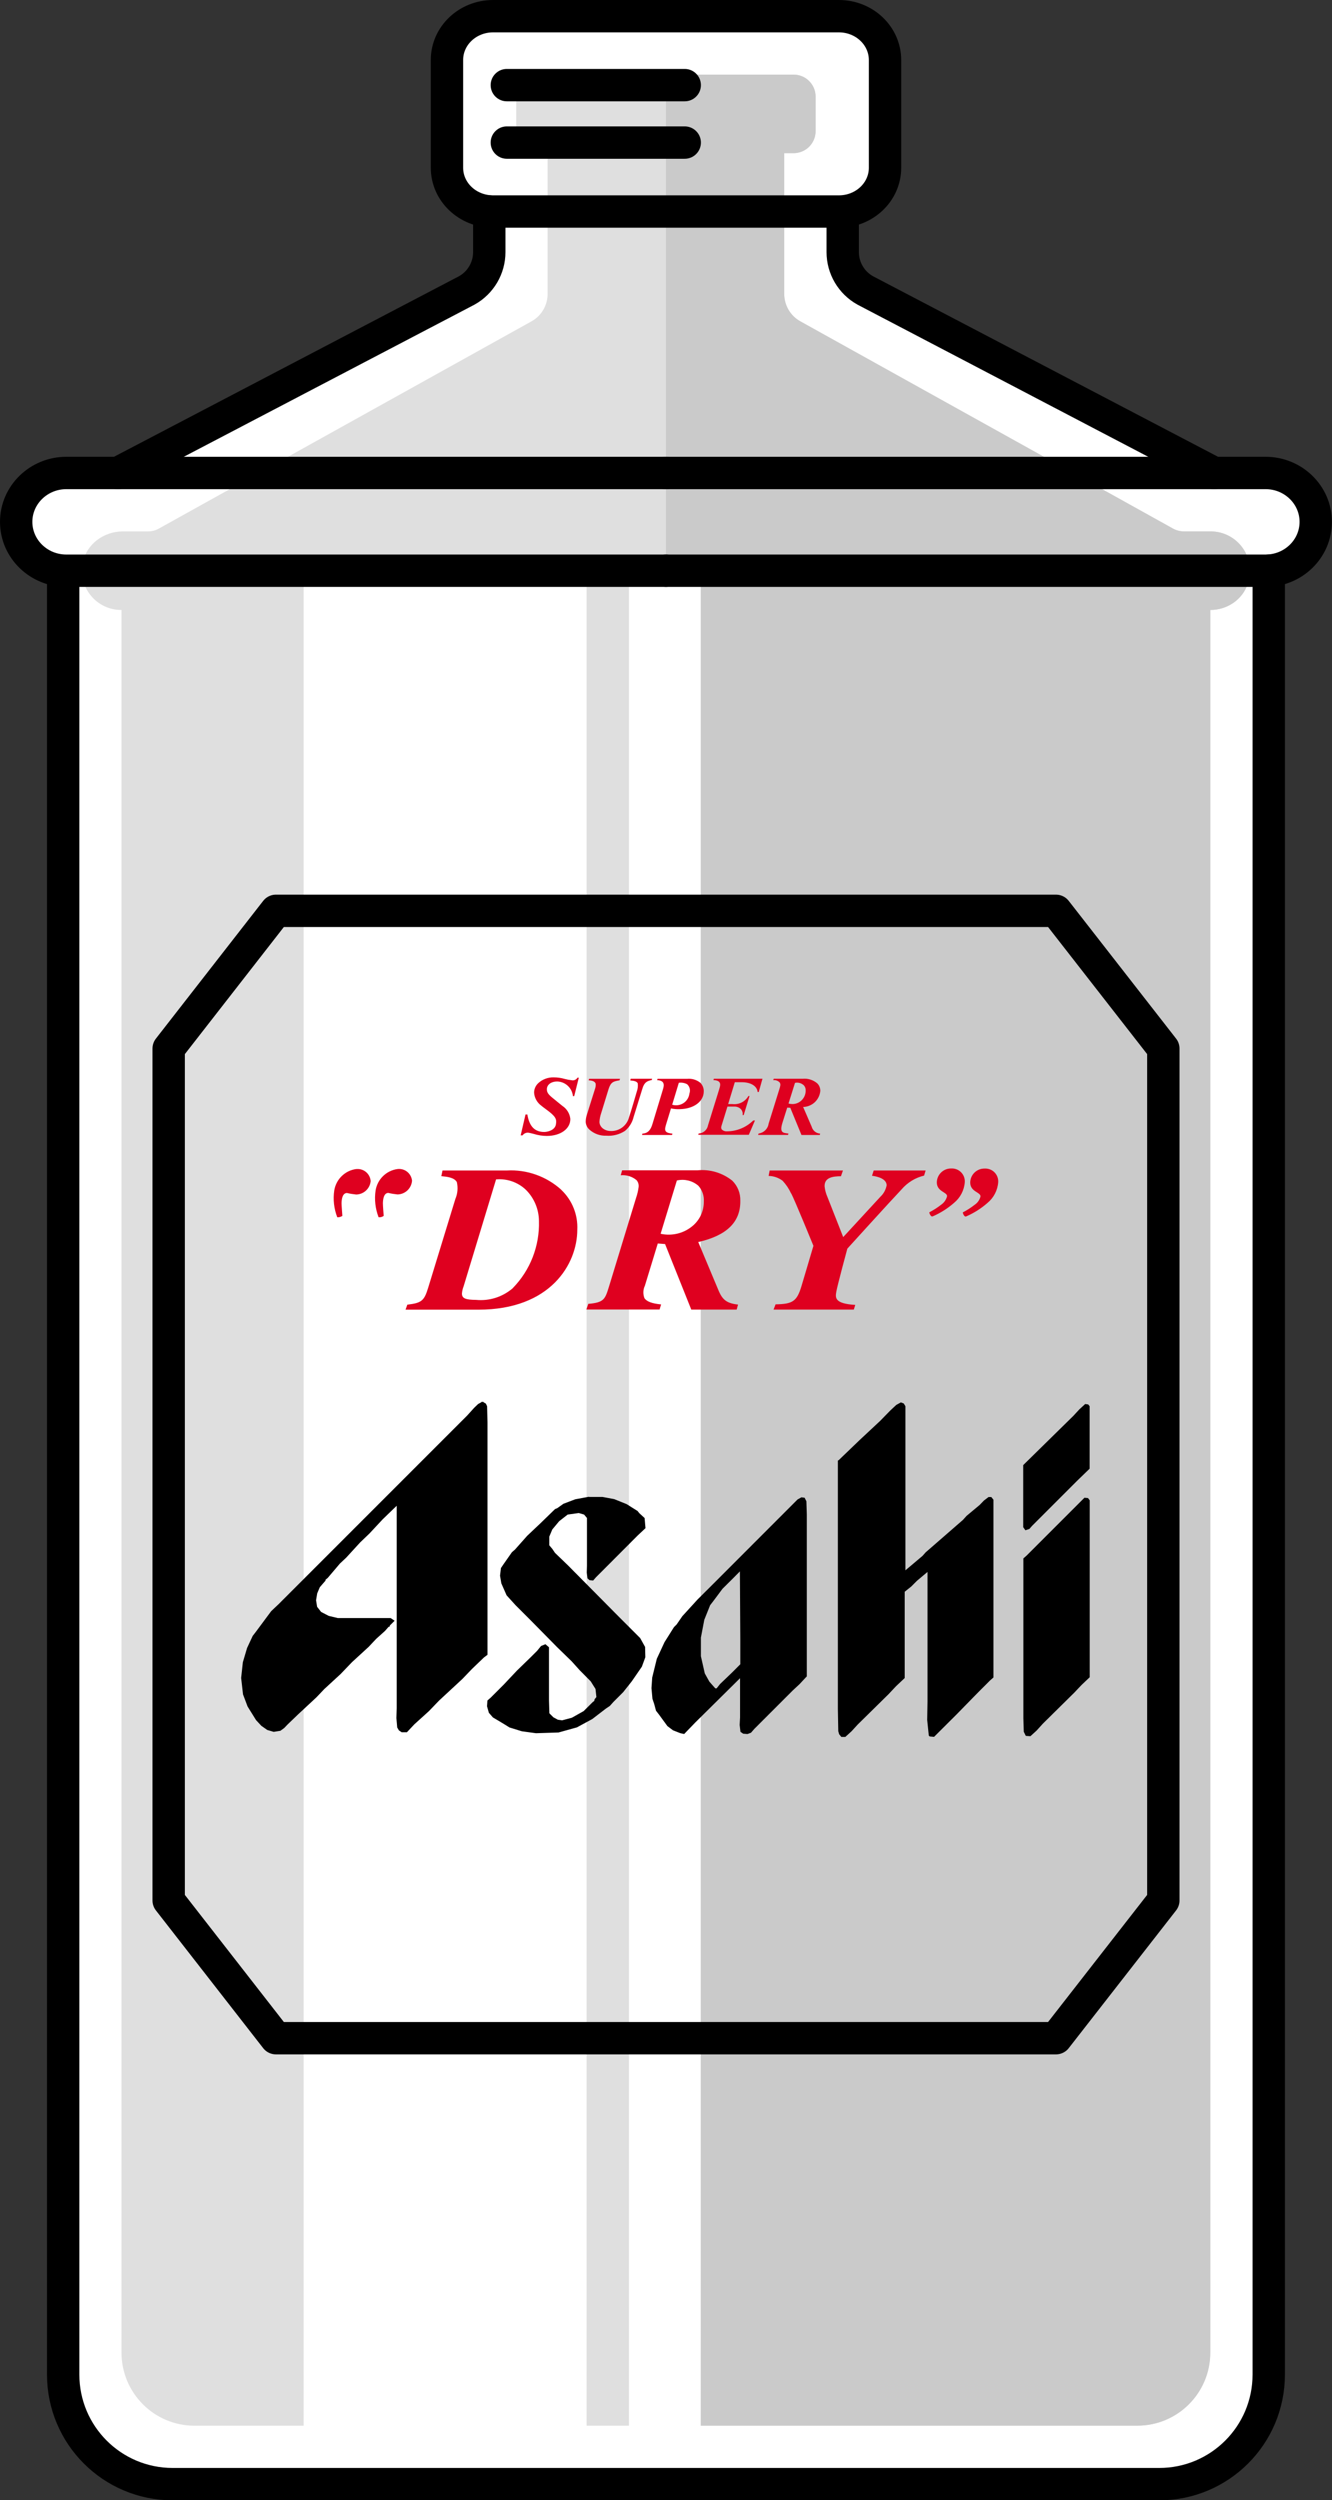 <svg height="308.98" width="164.65" xmlns="http://www.w3.org/2000/svg" id="b"><rect width="100%" height="100%" fill="#333333" stroke="none"/><defs><style>.g{fill:none;stroke:#000;stroke-linecap:round;stroke-linejoin:round;stroke-width:4px}.k{fill:#fff}</style></defs><g id="c"><path d="M162.65 64.49c0-3.33-2.78-6.04-6.2-6.04h-6.38l-43.12-22.56c-1.72-.96-2.78-2.77-2.78-4.73v-5.02h-.47c3.15 0 5.7-2.42 5.7-5.41V7.42c0-2.99-2.55-5.41-5.7-5.41H60.95c-3.15 0-5.7 2.42-5.7 5.41v13.32c0 2.99 2.55 5.41 5.7 5.41h-.47v5.02c0 1.97-1.07 3.78-2.78 4.73L14.58 58.45H8.2c-3.42 0-6.2 2.7-6.2 6.04s2.78 6.04 6.2 6.04h-.39v222.92c0 7.48 6.06 13.54 13.54 13.54H143.3c7.48 0 13.54-6.06 13.54-13.54V70.53h-.39c3.42 0 6.2-2.7 6.2-6.04z" class="k"></path><path fill="#dfdfdf" d="M149.65 65.67h-3.31c-.46 0-.92-.12-1.33-.34L98.93 39.71c-1.23-.68-1.99-1.98-1.99-3.39V18.95s0-.02.02-.02h1.13c1.51 0 2.73-1.22 2.73-2.73v-4.25c0-1.51-1.22-2.73-2.73-2.73H66.54c-1.51 0-2.73 1.22-2.73 2.73v4.25c0 1.51 1.22 2.73 2.73 2.73h1.13s.02 0 .02.02v17.37c0 1.41-.76 2.71-1.99 3.39L19.62 65.33c-.41.23-.86.34-1.33.34h-3.11c-2.34 0-4.5 1.57-4.95 3.87-.61 3.12 1.75 5.84 4.76 5.84h.03v215.36c0 4.98 4.04 9.03 9.02 9.03h116.53c4.98 0 9.02-4.04 9.02-9.03V75.4s0-.02.02-.02c2.07 0 3.98-1.28 4.62-3.26 1.08-3.36-1.4-6.45-4.6-6.45z"></path><path fill="#cacaca" d="M82.32 299.76h58.27c4.98 0 9.02-4.04 9.02-9.03V75.4s0-.02.02-.02c2.07 0 3.98-1.28 4.62-3.26 1.08-3.36-1.4-6.45-4.6-6.45h-3.31c-.46 0-.92-.12-1.33-.34L98.93 39.71c-1.23-.68-1.99-1.98-1.99-3.39V18.95s0-.02.02-.02h1.13c1.51 0 2.73-1.22 2.73-2.73v-4.25c0-1.51-1.22-2.73-2.73-2.73H82.32v290.54z"></path><path d="M37.53 71.94h34.98v235.05H37.53z" transform="rotate(180 55.02 189.46)" class="k"></path><path d="M77.76 71.94h8.87v235.05h-8.87z" transform="rotate(180 82.19 189.46)" class="k"></path></g><g id="d"><path d="M14.58 58.45L57.7 35.89c1.72-.96 2.78-2.77 2.78-4.73v-5.02M143.8 183.64v-54.06l-13.27-17.02H34.11l-13.26 17.02v54.06M143.8 183.64v51.22l-13.27 17.02H34.11l-13.26-17.02v-51.22" class="g"></path><path fill-rule="evenodd" d="M91.47 194.18l-.81.82-1.35 1.34-1.15 1.54-.38.49-.72 1.8-.42 2.2v2.31l.48 2.12.56 1.01.74.84h.16l.43-.54 1.47-1.41 1.03-1.03v-3.1l-.05-8.37zm42.58-9.09l.44.04.21.28v21.86l-.05.05-.95.9-.9.95-3.91 3.86-.75.83-.77.7-.57-.04-.25-.51-.05-1.68v-19.74l.43-.38 7.12-7.12zm-34.97-.05l.38.05.22.44.05 1.63v20.01l-.11.11-.78.84-.85.79-4.73 4.73-.43.49-.43.16-.53-.04-.34-.23-.1-.85.05-.94v-4.84l-5.55 5.49-1.36 1.41-.49-.11-.89-.35-.69-.52-1.03-1.41-.38-.49-.22-.82-.22-.65-.12-1.32.09-1.31.57-2.32.95-2.05 1.17-1.86.33-.33.71-1.03 1.88-2.06 1.98-1.97 10.38-10.39.49-.27zm-26.26-.05h1.65l1.45.27 1.54.62 1.35.85.22.27.65.6.11 1.25-.98.92-5.16 5.17-.33.38-.44-.04-.26-.23-.09-.72.03-.8v-5.93l-.36-.43-.66-.19-1.37.19-1.05.82-.85 1.02-.37.88v1.08l.37.44.33.49 1.58 1.52 6.25 6.31 2.7 2.7.61 1.1.03 1.27-.43 1.17-1.24 1.8-1.07 1.35-1.21 1.21-.44.49-.49.33-1.68 1.29-1.9 1.03-2.27.63-2.79.09-1.75-.24-1.52-.47-.71-.44-1.34-.8-.5-.57-.23-.81.05-.71.43-.38 1.58-1.58 1.65-1.75 1.72-1.67.76-.76.49-.6.54-.22.44.38v6.58l.05 1.58.49.49.55.3.53.08 1.2-.32 1.46-.82 1.15-1.14.16-.11.05-.22.22-.27-.11-1-.59-.94-1.37-1.38-.98-1.09-1.79-1.74-3.32-3.37-1.85-1.85-1.09-1.2-.65-1.48-.16-.95.11-.94.33-.49 1.03-1.47.38-.33 1.51-1.7 1.65-1.56 1.79-1.74.27-.11.76-.54 1.47-.56 1.68-.31zm61.33-11.48l.36.05.18.22v7.72l-1.52 1.47-5.6 5.6-.33.38-.49.16-.27-.38v-7.67l.11-.11 6.09-5.98.74-.8.73-.67zm-22.83-.22l.39.15.21.34v20.28l2.12-1.79.38-.43 4.62-4.02.44-.49 1.63-1.36.52-.54.57-.43h.33l.27.33v21.97l-.43.38-1.47 1.47-2.65 2.71-2.68 2.67-.11.11-.54-.05-.11-.11-.2-1.93.04-2.25v-16.04l-1.3 1.09-.71.71-.81.65v10.66l-.05.05-1.01.95-.95 1.01-3.81 3.75-.75.82-.77.7H104l-.27-.33-.11-.38-.05-2.72V180.5l.11-.06 2.54-2.44 2.57-2.4 1.25-1.28.75-.7.56-.31zm-51.82-.05h.27v.05l.29.17.15.32.05 2.01v28.71l-.44.33-1.47 1.41-1.2 1.25-2.88 2.67-1.25 1.3-1.8 1.63-.92.98h-.65l-.34-.23-.21-.36-.1-1.16.04-1.23v-25.01l-1.73 1.67-1.64 1.76-1.14 1.09-1.74 1.9-.76.71-1.52 1.79-.27.22v.11l-.71.82-.32.76-.14.85.13.81.49.63.94.49 1.13.27h6.53l.49.33-.6.6v.11l-.16.06-.43.49-1.09.98-.92.98-2.07 1.9-1.41 1.47-2.01 1.85-.98 1.03-2.28 2.12-1.3 1.25-.4.42-.47.34-.83.13-.79-.23-.73-.51-.66-.71-1.05-1.69-.56-1.49-.23-2.03.21-1.94.52-1.76.7-1.5.38-.49 1.9-2.56.92-.87 23.33-23.33.83-.92.5-.48.41-.23z"></path><path d="M82.32 70.53H8.2c-3.42 0-6.2-2.7-6.2-6.04 0-3.33 2.78-6.04 6.2-6.04h74.12M109.4 20.73V7.42c0-2.99-2.55-5.42-5.7-5.42H60.95c-3.15 0-5.7 2.42-5.7 5.41v13.32c0 2.99 2.55 5.41 5.7 5.41h42.75c3.15 0 5.7-2.42 5.7-5.41zM150.07 58.45l-43.12-22.56c-1.72-.96-2.78-2.77-2.78-4.73v-5.02M156.83 70.53v222.92c0 7.48-6.06 13.54-13.54 13.54H21.35c-7.48 0-13.54-6.06-13.54-13.54V70.53" class="g"></path><path d="M82.32 70.53h74.12c3.42 0 6.2-2.7 6.2-6.04 0-3.33-2.78-6.04-6.2-6.04H82.32M62.65 17.62h21.99M62.65 10.52h21.99" class="g"></path><g id="e"><path id="f" fill="#df001f" d="M69.38 147.03c-1.84-1.66-4.26-2.52-6.73-2.38H54.7l-.15.7c.73.07 1.59.16 1.92.73.16.7.1 1.42-.18 2.08l-3.36 10.97c-.5 1.64-.82 1.89-2.58 2.1l-.22.62h9.01c8.94 0 12.22-5.67 12.22-9.88.09-1.85-.63-3.65-1.98-4.93zm-5.99 12.16c-1.25 1.08-2.89 1.61-4.54 1.45-1.32-.01-1.73-.19-1.75-.76.02-.31.09-.62.21-.92l4.01-13.21c1.36-.12 2.7.35 3.68 1.28 1.03 1.02 1.61 2.41 1.62 3.86.09 3.09-1.07 6.08-3.23 8.29zm34.39-11.71c-.26-.58-.61-1.1-1.04-1.56-.5-.38-1.11-.59-1.73-.6l.13-.67h9.06l-.25.71c-1.02 0-2.06.16-2.02 1.26.05.47.18.92.37 1.35l1.93 4.91 4.6-4.99c.4-.37.67-.87.77-1.41-.01-.81-1.12-1.09-1.81-1.18l.21-.65h6.42l-.19.63c-1.09.26-2.06.86-2.79 1.71-1.46 1.54-6.7 7.32-6.7 7.32s-1.24 4.58-1.36 5.31c-.12.72-.28 1.48 2.34 1.64l-.18.58h-9.92l.25-.65c2.12-.03 2.63-.38 3.19-2.21l1.49-5.02s-2.37-5.8-2.75-6.48zM79.7 158.94l1.61-5.27.9.07 3.24 8.1h5.61l.17-.62c-1.63-.18-2.02-.75-2.56-2.1l-2.36-5.63c3.54-.8 5.24-2.48 5.2-5.1.03-.93-.33-1.83-.99-2.48-1.22-.98-2.78-1.44-4.33-1.28H76.9l-.17.61c.7-.07 1.41.15 1.95.6.21.24.3.55.26.86-.06.45-.16.89-.31 1.32l-3.35 10.97c-.48 1.56-.61 1.98-2.56 2.14l-.24.7h9.05l.19-.63c-1.12-.11-1.74-.34-2.05-.75-.2-.49-.19-1.05.03-1.53zm3.99-13.06c.93-.21 1.91.03 2.63.65.49.54.73 1.25.68 1.97.01 1.1-.45 2.15-1.26 2.89-1.1 1-2.62 1.4-4.08 1.08l2.01-6.59zm-36.26 4.38c-.18.13-.41.19-.63.17-.41-1.06-.54-2.21-.37-3.33.23-1.37 1.32-2.44 2.7-2.63.89-.11 1.69.52 1.8 1.41v.07c-.09.93-.86 1.64-1.79 1.66-.38-.04-.77-.1-1.14-.19-.19 0-.64.09-.67 1.27 0 .31.07 1.21.1 1.57zm-5.21-1.56c.02-1.18.48-1.27.67-1.27.38.09.76.15 1.14.19.93-.02 1.7-.73 1.79-1.66-.07-.89-.84-1.56-1.73-1.49h-.07c-1.38.19-2.47 1.26-2.7 2.63-.17 1.12-.04 2.27.37 3.33.22.02.44-.05.63-.17-.02-.36-.1-1.26-.1-1.57zm73.58-2.57c.01-.96.8-1.74 1.77-1.73.88-.05 1.64.62 1.69 1.5v.18c-.07 1.01-.56 1.94-1.34 2.58-.78.68-1.66 1.24-2.61 1.65-.06.03-.14.02-.2-.02-.13-.13-.22-.29-.24-.47.52-.27 1.02-.59 1.48-.95.36-.25.62-.63.72-1.05 0-.51-1.27-.56-1.27-1.7zm5.41 1.7c-.1.43-.36.81-.72 1.05-.46.36-.96.68-1.48.95.03.18.11.35.24.47.06.04.13.05.19.02.95-.41 1.83-.97 2.61-1.65.78-.64 1.27-1.57 1.34-2.58.05-.88-.62-1.63-1.51-1.68h-.18c-.96-.01-1.76.76-1.77 1.73 0 1.14 1.27 1.18 1.27 1.7zm-49.66-14.66l-.57 2.29h-.16c-.1-1.01-.94-1.79-1.96-1.81-.74 0-1.27.41-1.26.97 0 .36.15.59.63 1l1.29 1.05c.55.36.91.95.98 1.6.02 1.22-1.2 2.11-2.91 2.11-.54 0-1.09-.09-1.61-.25-.21-.05-.41-.11-.6-.14-.3-.06-.61.07-.79.32h-.23l.6-2.58h.23c.23 1.43.88 2.16 2.08 2.16.38 0 1.33-.19 1.45-.95.1-.63.03-.95-1.29-1.9-.24-.17-.46-.35-.52-.4-.52-.38-.85-.97-.89-1.61 0-.43.18-.85.49-1.15.52-.49 1.22-.76 1.94-.74.47 0 .93.07 1.38.2.26.07.53.12.8.15.29.08.6-.05.75-.31h.18zm6.36.34l.05-.2h2.65l-.05.16c-.52.12-.92.22-1.18 1.15l-1.06 3.42c-.16.68-.54 1.28-1.07 1.72-.68.44-1.49.65-2.3.59-.77.03-1.52-.24-2.09-.75-.28-.25-.44-.59-.46-.96 0-.32.06-.63.16-.93l.98-3.12c.08-.21.11-.44.09-.67-.1-.31-.49-.4-.87-.41l.06-.19h3.82l-.06.19c-.79.12-1.09.24-1.36 1.1l-.91 2.96c-.12.35-.19.71-.21 1.07 0 .27.12.53.31.72.29.27.67.41 1.06.41 1.01.05 1.93-.59 2.24-1.55.36-1.08.92-3.04.99-3.28.13-.34.18-.71.13-1.07-.12-.23-.46-.32-.89-.34zm11.28 6.04c.17.18.42.28.67.26 1.22 0 2.38-.49 3.25-1.34h.21l-.76 1.77h-6.25l.05-.16c.58-.03 1.06-.45 1.16-1.02l1.39-4.48c.06-.28.46-1.06-.72-1.1l.05-.17h6.01l-.46 1.64h-.14c-.07-.74-.84-1.21-1.97-1.21h-.85l-.82 2.7h.52c.8.1 1.58-.29 1.98-.99h.14l-.72 2.35h-.14c.05-.24-.02-.5-.17-.69-.21-.24-.52-.37-.84-.36h-.86l-.66 2.14c-.08.26-.18.48-.05.66zm10.09-2.75c1.11-.03 2.02-.88 2.12-1.99 0-.35-.13-.69-.38-.93-.5-.42-1.14-.63-1.79-.57h-3.59l-.06.18c.3-.04.61.07.81.3.07.11.09.25.06.38-.03.14-.06.28-.11.42l-1.33 4.27c-.09.64-.6 1.14-1.24 1.22l-.06.17h3.7l.05-.17c-.67-.07-1.12-.09-.75-1.3l.6-1.9.38.02 1.38 3.36h2.26l.05-.17c-.5-.03-.92-.37-1.05-.86l-1.05-2.42zm-1.01-2.98c.39-.09.79.03 1.09.3.16.17.24.4.23.63.02.91-.7 1.67-1.61 1.69-.17 0-.34-.02-.51-.07l.8-2.55zm-11.7-.01c-.46-.37-1.05-.55-1.64-.49h-3.65l-.05.17c1.12.03.79.87.7 1.19l-1.27 4.19c-.22.75-.54 1.18-1.25 1.22l-.05.17h3.71l.05-.17c-1.12-.09-.97-.51-.74-1.28l.56-1.83c.36.07.72.11 1.09.09 1.81-.04 2.94-1 2.96-2.14.03-.42-.13-.83-.42-1.12zm-3.48 2.71l.82-2.71c.35-.05.71.01 1.03.18.32.29.43.74.28 1.15-.11.91-.94 1.55-1.85 1.44-.09-.01-.19-.03-.28-.06z"></path></g></g></svg>